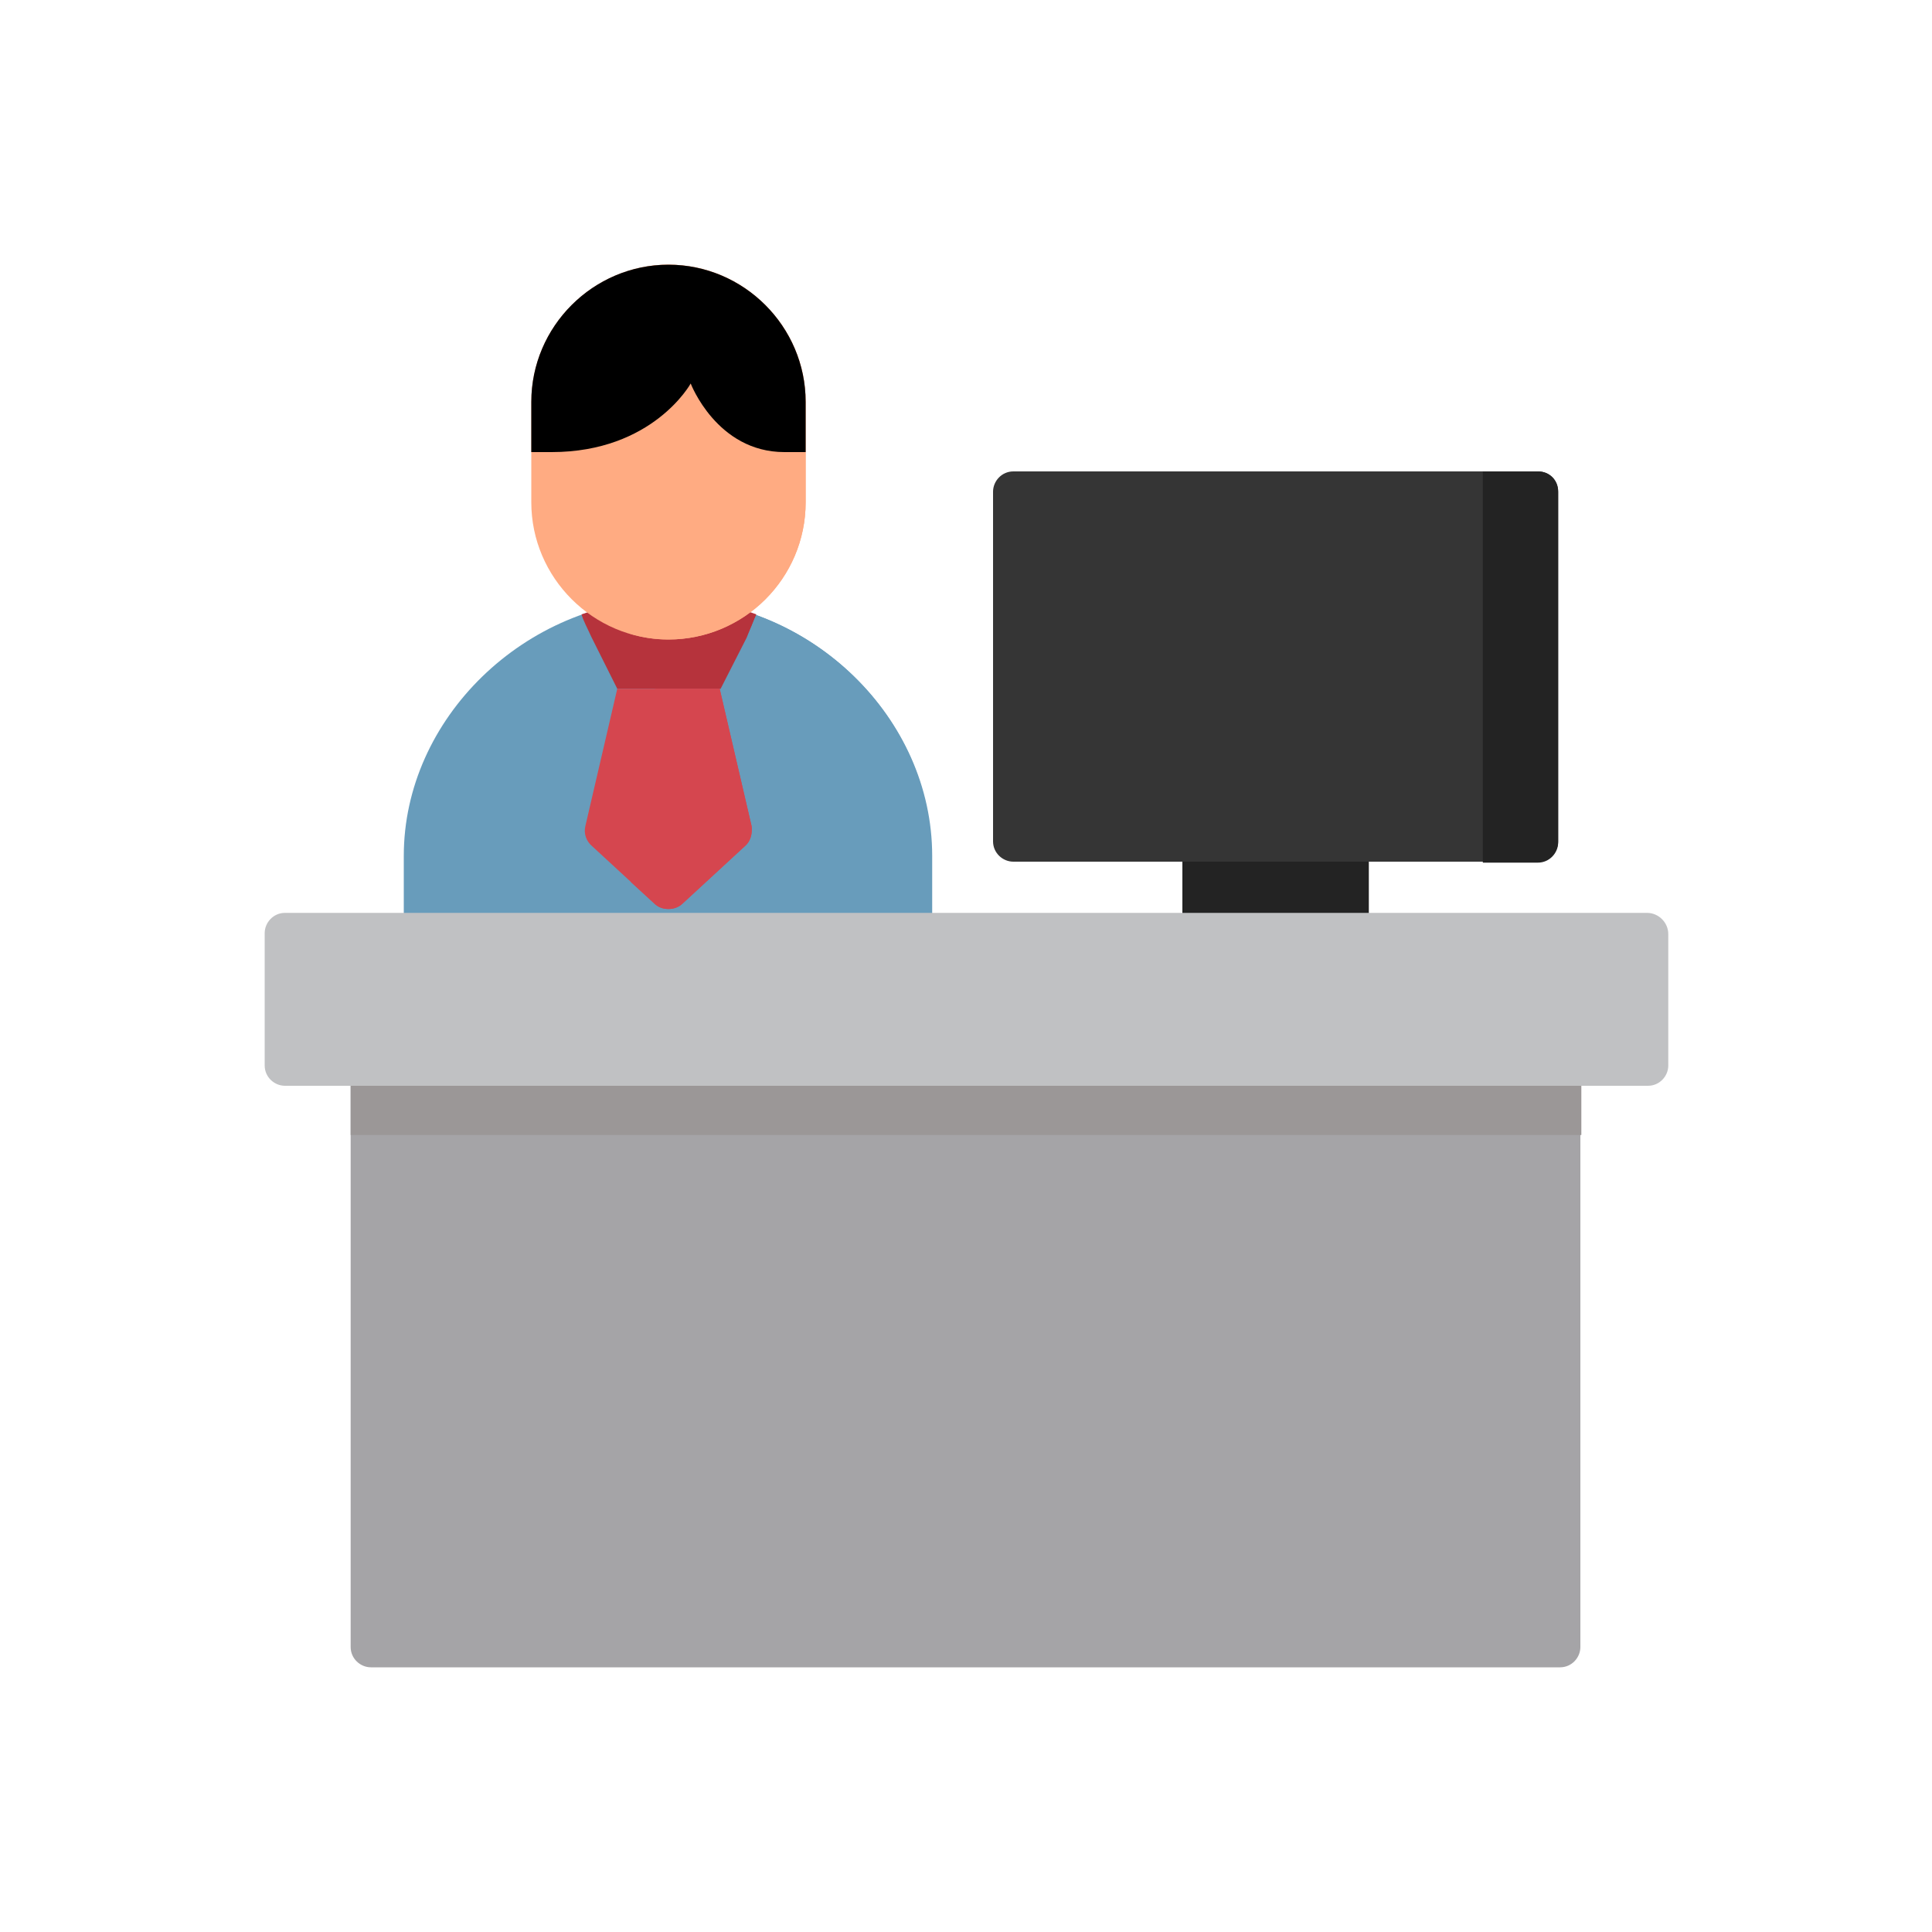 <?xml version="1.0" encoding="utf-8"?>
<!-- Generator: Adobe Illustrator 26.0.3, SVG Export Plug-In . SVG Version: 6.00 Build 0)  -->
<svg version="1.1" id="レイヤー_1" xmlns="http://www.w3.org/2000/svg" xmlns:xlink="http://www.w3.org/1999/xlink" x="0px"
	 y="0px" viewBox="0 0 200 200" style="enable-background:new 0 0 200 200;" xml:space="preserve">
<style type="text/css">
	.st0{fill:#A5A4A7;}
	.st1{fill:#9B9797;}
	.st2{fill:#689CBB;}
	.st3{fill:#B6333C;}
	.st4{fill:#D5464F;}
	.st5{fill:#232323;}
	.st6{fill:#353535;}
	.st7{fill:#C0C1C3;}
	.st8{fill:#FFAB82;}
</style>
<g>
	<path class="st0" d="M161.6,108.3H38.4c-1.2,0-2.1,1-2.1,2.1v60.1c0,1.2,1,2.1,2.1,2.1h123.1c1.2,0,2.1-1,2.1-2.1v-60.1
		C163.7,109.2,162.7,108.3,161.6,108.3z"/>
	<path class="st1" d="M161.6,108.3H38.4c-1.2,0-2.1,1-2.1,2.1v7.1h127.4v-7.1C163.7,109.2,162.7,108.3,161.6,108.3z"/>
	<path class="st2" d="M69.2,62C69.2,62,69.2,62,69.2,62c-14.9,0.2-27.4,12.4-27.4,26.6v8.1c0,1.2,1,2.1,2.1,2.1h50.4
		c1.2,0,2.1-1,2.1-2.1v-8.1C96.5,74.3,84,62.2,69.2,62z"/>
	<path class="st2" d="M69.2,62C69.2,62,69.2,62,69.2,62c-1.3,0-2.6,0.1-3.8,0.3C78.5,64.3,89,75.6,89,88.6v8.1c0,1.2-1,2.1-2.1,2.1
		h7.5c1.2,0,2.1-1,2.1-2.1v-8.1C96.5,74.3,84,62.2,69.2,62z"/>
	<path class="st3" d="M63.9,71.3h10.6l2.7-5.3c0.5-0.9,0.8-1.7,1-2.3c-2.8-1-5.9-1.6-9-1.7c0,0,0,0-0.1,0c-3.1,0-6.1,0.6-8.9,1.6
		c0.2,0.7,0.6,1.4,1,2.3L63.9,71.3z"/>
	<path class="st3" d="M78.3,63.6c-1.9-0.7-3.8-1.2-5.8-1.4l-4.6,9.1h1.4h5.3l2.7-5.3C77.7,65,78,64.2,78.3,63.6z"/>
	<path class="st4" d="M74.5,71.3H63.9l-3.3,14.2c-0.2,0.8,0.1,1.6,0.7,2.1l6.4,5.9c0.4,0.4,0.9,0.6,1.5,0.6c0.5,0,1.1-0.2,1.5-0.6
		l6.4-5.9c0.6-0.5,0.8-1.3,0.7-2.1L74.5,71.3z"/>
	<path class="st4" d="M65.3,91.3l2.4,2.2c0.4,0.4,0.9,0.6,1.5,0.6s1.1-0.2,1.5-0.6l6.4-5.9c0.6-0.5,0.8-1.3,0.7-2.1l-3.3-14.2h-5.3
		h-1.4l3.4,14.6L65.3,91.3z"/>
	<path class="st5" d="M139.6,85h-15.1c-1.2,0-2.1,1-2.1,2.1v9.6c0,1.2,1,2.1,2.1,2.1h15.1c1.2,0,2.1-1,2.1-2.1v-9.6
		C141.7,85.9,140.8,85,139.6,85z"/>
	<path class="st6" d="M159.2,48.8h-54.3c-1.2,0-2.1,1-2.1,2.1v36.2c0,1.2,1,2.1,2.1,2.1h54.3c1.2,0,2.1-1,2.1-2.1V50.9
		C161.3,49.7,160.4,48.8,159.2,48.8z"/>
	<path class="st5" d="M159.2,48.8h-5.7v40.5h5.7c1.2,0,2.1-1,2.1-2.1V50.9C161.3,49.7,160.4,48.8,159.2,48.8z"/>
	<path class="st7" d="M170.5,94.5H29.5c-1.2,0-2.1,1-2.1,2.1v13.7c0,1.2,1,2.1,2.1,2.1h141.1c1.2,0,2.1-1,2.1-2.1V96.7
		C172.7,95.5,171.7,94.5,170.5,94.5z"/>
	<path class="st8" d="M69.2,27.4c-7.8,0-14.2,6.4-14.2,14.2V52c0,7.8,6.4,14.2,14.2,14.2S83.4,59.9,83.4,52V41.6
		C83.4,33.8,77,27.4,69.2,27.4z"/>
	<path class="st8" d="M69.2,27.4c-1.4,0-2.7,0.2-4,0.6c5.9,1.7,10.2,7.2,10.2,13.6V52c0,6.5-4.3,11.9-10.2,13.6
		c1.3,0.4,2.6,0.6,4,0.6c7.8,0,14.2-6.4,14.2-14.2V41.6C83.4,33.8,77,27.4,69.2,27.4z"/>
	<path d="M83.4,46.8v-5.2c0-7.8-6.4-14.2-14.2-14.2s-14.2,6.4-14.2,14.2v5.2h2.1c10.5,0,14.4-7.1,14.4-7.1s2.7,7.1,9.7,7.1
		L83.4,46.8z"/>
</g>
</svg>
